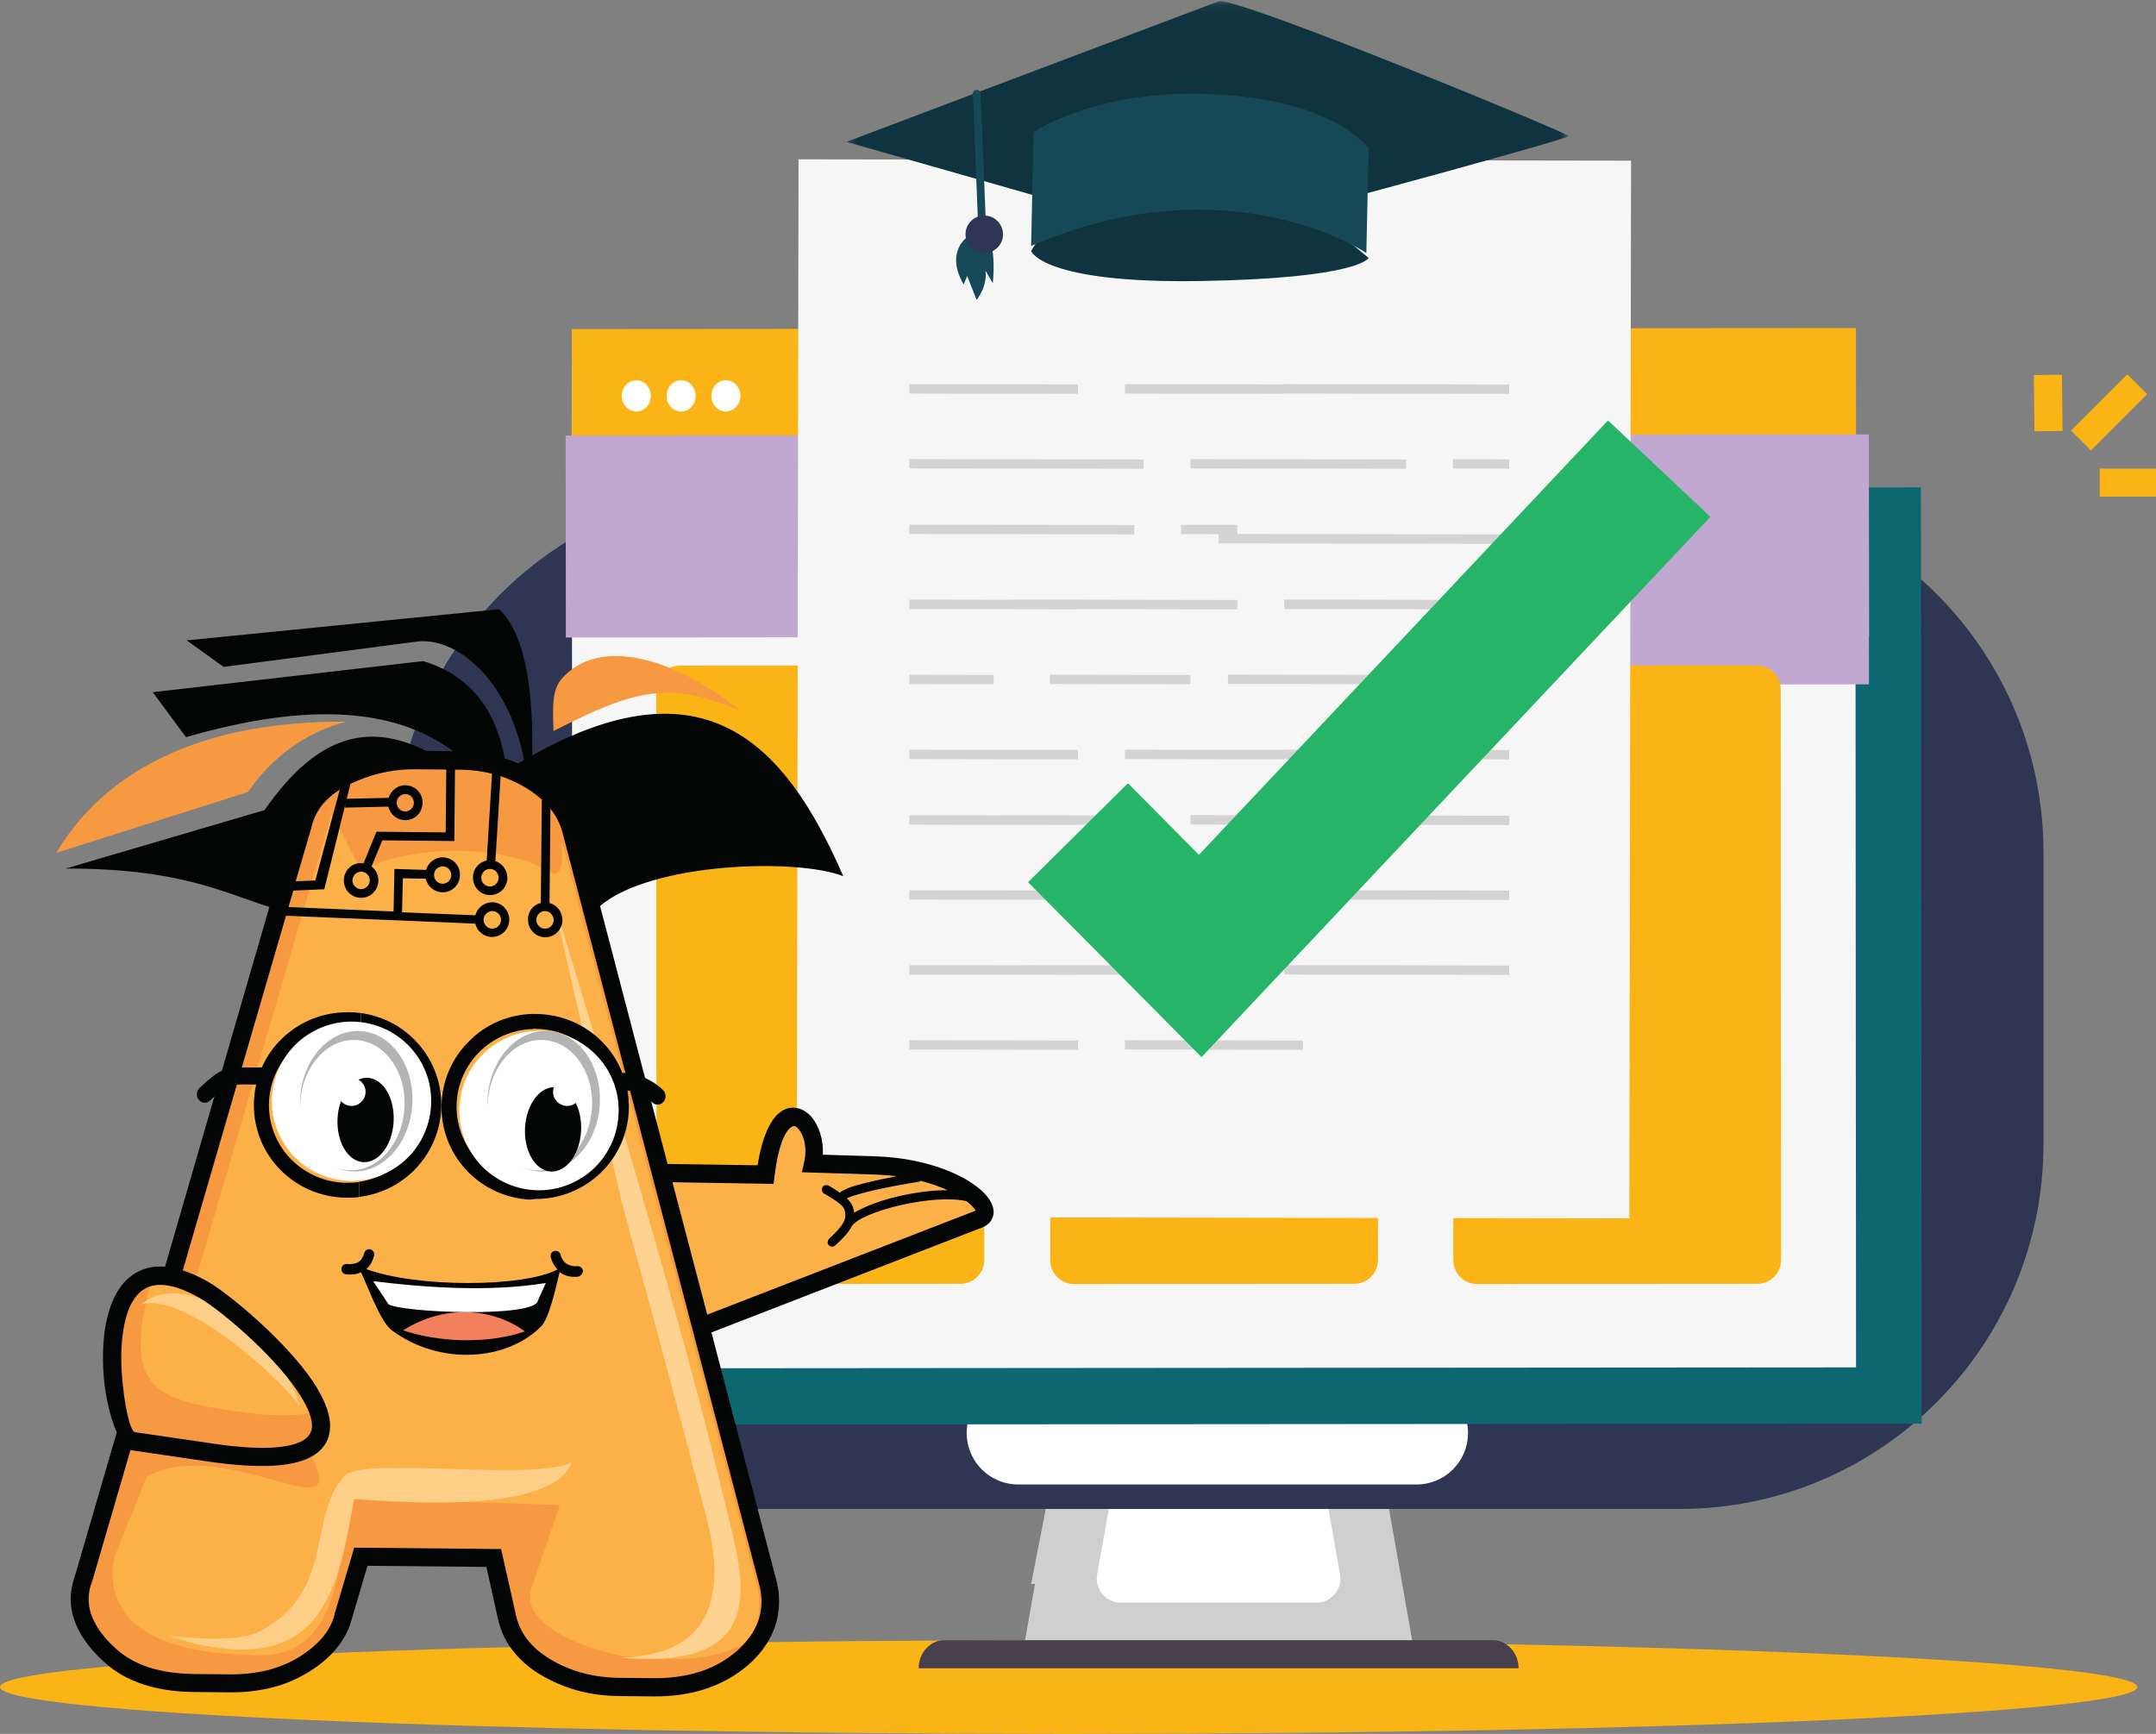 <svg xmlns="http://www.w3.org/2000/svg" xmlns:xlink="http://www.w3.org/1999/xlink" width="230" height="185" viewBox="0 0 230 185">
    <rect x="0" y="0" width="230" height="185" fill="#808080" stroke="none"/>
    <defs>
        <path id="15m8bro98a" d="M0.301 0.105L77.344 0.105 77.344 25.416 0.301 25.416z"/>
    </defs>
    <g fill="none" fill-rule="evenodd">
        <g>
            <g>
                <g>
                    <g>
                        <path fill="#FBB415" d="M228 180c0 2.761-51.04 5-114 5S0 182.761 0 180s51.04-5 114-5 114 2.239 114 5" transform="translate(-189 -1078) translate(189 1078)"/>
                        <path fill="#CECFCE" d="M151 177L109 177 114.817 144 145.183 144z" transform="translate(-189 -1078) translate(189 1078)"/>
                        <path fill="#CECFCE" d="M149 169L110 169 114.878 144 144.122 144z" transform="translate(-189 -1078) translate(189 1078)"/>
                        <path fill="#FEFEFE" d="M140.416 171h-20.833c-1.606 0-2.823-1.441-2.543-3.013L120.242 150h19.515l3.203 17.987c.28 1.572-.938 3.013-2.544 3.013" transform="translate(-189 -1078) translate(189 1078)"/>
                        <path fill="#49404E" d="M162 178H98c0-1.657 1.234-3 2.757-3h58.486c1.522 0 2.757 1.343 2.757 3" transform="translate(-189 -1078) translate(189 1078)"/>
                        <path fill="#2F3654" d="M80.814 161h98.372C200.622 161 218 143.554 218 122.034V90.966C218 69.446 200.622 52 179.186 52H80.814C59.377 52 42 69.446 42 90.966v31.068C42 143.554 59.377 161 80.814 161" transform="translate(-189 -1078) translate(189 1078)"/>
                        <g>
                            <path fill="#FEFEFE" d="M0.625 0.89L43.107 0.89" transform="translate(-189 -1078) translate(189 1078) translate(108 152)"/>
                            <path stroke="#FEFEFE" stroke-linecap="round" stroke-width="11" d="M0.625 0.89L43.107 0.89" transform="translate(-189 -1078) translate(189 1078) translate(108 152)"/>
                        </g>
                        <path stroke="#FBB415" stroke-width="3" d="M218.536 46L218.464 40M222 47L228 41M224 51.5L230 51.5" transform="translate(-189 -1078) translate(189 1078)"/>
                        <path fill="#0D6770" d="M205 151.893L67.078 152 67 52.107 204.923 52z" transform="translate(-189 -1078) translate(189 1078)"/>
                        <path fill="#F6F6F7" d="M198 145.894L61.073 146 61 39.106 197.926 39z" transform="translate(-189 -1078) translate(189 1078)"/>
                        <path fill="#FBB415" d="M198 48.891L61.011 49 61 35.109 197.99 35z" transform="translate(-189 -1078) translate(189 1078)"/>
                        <g fill="#FEFEFE">
                            <path d="M3.427 2.243c0 .92-.692 1.667-1.547 1.669-.856 0-1.55-.745-1.55-1.667 0-.92.692-1.669 1.547-1.67.855 0 1.55.746 1.55 1.668M8.207 2.239c0 .92-.692 1.668-1.548 1.669-.855 0-1.549-.745-1.55-1.666 0-.921.693-1.67 1.548-1.67.855 0 1.549.746 1.55 1.667M12.987 2.235c0 .92-.692 1.668-1.548 1.669-.856 0-1.55-.745-1.55-1.667 0-.92.693-1.668 1.548-1.67.855 0 1.549.747 1.55 1.668" transform="translate(-189 -1078) translate(189 1078) translate(66 40)"/>
                        </g>
                        <g>
                            <path fill="#FEFEFE" d="M0.515 1.04L49.213 0.998" transform="translate(-189 -1078) translate(189 1078) translate(105 41)"/>
                            <path stroke="#FEFEFE" stroke-linecap="square" stroke-width="14.093" d="M0.515 1.04L49.213 0.998" transform="translate(-189 -1078) translate(189 1078) translate(105 41)"/>
                        </g>
                        <g>
                            <path fill="#FEFEFE" d="M0.615 1.175L44.604 1.137" transform="translate(-189 -1078) translate(189 1078) translate(144 56)"/>
                            <path stroke="#C0A8D0" stroke-linecap="square" stroke-width="21.549" d="M0.615 1.175L44.604 1.137" transform="translate(-189 -1078) translate(189 1078) translate(144 56)"/>
                        </g>
                        <g>
                            <path fill="#FEFEFE" d="M0.392 1.271L21.597 1.253" transform="translate(-189 -1078) translate(189 1078) translate(167 61)"/>
                            <path stroke="#C0A8D0" stroke-linecap="square" stroke-width="21.549" d="M0.392 1.271L21.597 1.253" transform="translate(-189 -1078) translate(189 1078) translate(167 61)"/>
                        </g>
                        <g>
                            <path fill="#FEFEFE" d="M0.127 1.238L18.898 1.222" transform="translate(-189 -1078) translate(189 1078) translate(71 56)"/>
                            <path stroke="#C0A8D0" stroke-linecap="square" stroke-width="21.549" d="M0.127 1.238L18.898 1.222" transform="translate(-189 -1078) translate(189 1078) translate(71 56)"/>
                        </g>
                        <path fill="#FBB415" d="M102.48 136.977L72.562 137c-1.394 0-2.525-1.138-2.525-2.544L70 73.572c-.002-1.406 1.127-2.548 2.52-2.549L102.438 71c1.394 0 2.525 1.139 2.525 2.544l.038 60.884c0 1.406-1.127 2.548-2.52 2.549M144.48 136.977l-29.917.023c-1.394 0-2.525-1.139-2.525-2.544L112 73.572c-.002-1.407 1.128-2.548 2.52-2.549L144.438 71c1.395 0 2.525 1.138 2.525 2.544l.038 60.884c.002 1.406-1.127 2.548-2.52 2.549M187.48 136.977l-29.917.023c-1.393 0-2.525-1.139-2.525-2.544L155 73.572c0-1.407 1.128-2.548 2.52-2.549L187.438 71c1.395 0 2.525 1.138 2.525 2.544l.038 60.884c.002 1.406-1.126 2.548-2.52 2.549" transform="translate(-189 -1078) translate(189 1078)"/>
                        <path fill="#F6F6F7" d="M173.816 130L85 129.857 85.185 17 174 17.143z" transform="translate(-189 -1078) translate(189 1078)"/>
                        <path stroke="#D3D3D3" d="M97 41.484L115 41.516M120 41.485L137 41.515M137 41.478L161 41.522M97 49.477L122 49.523M127 49.479L150 49.521M155 49.495L161 49.505M97 56.478L121 56.522M126 56.495L132 56.505M130 57.472L161 57.528M97 64.484L115 64.516M108 64.478L132 64.522M137 64.478L161 64.522M97 72.492L106 72.508M112 72.487L127 72.513M131 72.474L161 72.526M97 80.484L115 80.516M120 80.482L140 80.518M137 80.478L161 80.522M97 87.484L115 87.516M107 87.486L123 87.514M127 87.469L161 87.531M97 95.484L115 95.516M120 95.483L139 95.517M137 95.478L161 95.522M97 103.484L115 103.516M109 103.479L132 103.521M137 103.478L161 103.522M97 111.484L115 111.516M120 111.483L139 111.517" transform="translate(-189 -1078) translate(189 1078)"/>
                        <path stroke="#26B469" stroke-width="15" d="M115 88.848L128.038 102 177 50" transform="translate(-189 -1078) translate(189 1078)"/>
                        <path fill="#0F333F" d="M110 26.789s1.222 3.477 18.1 3.195c16.879-.282 17.9-2.457 17.9-2.457s-8.275-7.387-14.436-7.514c-6.163-.126-18.183.57-21.564 6.776" transform="translate(-189 -1078) translate(189 1078)"/>
                        <g transform="translate(-189 -1078) translate(189 1078) translate(90)">
                            <mask id="aym4ilvx2b" fill="#fff">
                                <use xlink:href="#15m8bro98a"/>
                            </mask>
                            <path fill="#0F333F" d="M40.101.104L.301 15.135s34.773 9.929 36.049 10.273c1.276.343 40.989-10.564 40.994-10.882C77.352 14.21 43.31.172 40.101.104" mask="url(#aym4ilvx2b)"/>
                        </g>
                        <path fill="#174858" d="M110.259 14.11s6.2-4.344 17.815-4.1C142.25 10.307 146 15.819 146 15.819L145.761 27s-14.615-9.895-35.761-.751l.259-12.139z" transform="translate(-189 -1078) translate(189 1078)"/>
                        <path stroke="#174858" stroke-linecap="round" stroke-width=".832" d="M104.198 10L104.802 25" transform="translate(-189 -1078) translate(189 1078)"/>
                        <path fill="#174858" d="M103.277 25.226s-2.524 1.558-.476 5.13l.377-.918L104.184 32s1.18-1.427.947-3.126l.785 1.355s.465-4.4-.792-4.967c-1.255-.568-1.847-.036-1.847-.036" transform="translate(-189 -1078) translate(189 1078)"/>
                        <path fill="#2F3655" d="M107 25.042c-.023 1.105-.938 1.981-2.042 1.958-1.105-.024-1.982-.938-1.957-2.042.022-1.105.937-1.981 2.041-1.958 1.105.023 1.981.938 1.958 2.042" transform="translate(-189 -1078) translate(189 1078)"/>
                        <path fill="#F79941" d="M79 75.857c-6.646-5.425-13.891-7.471-17.945-4.473-2.089 1.55-2.148 2.67-2.01 6.616 8.71-4.443 12.375-5.42 19.955-2.143M6 91l20.46-6.497c2.433-3.598 6.272-6.508 10.54-7.5C19.201 76.852 10.2 83.876 6 91" transform="translate(-189 -1078) translate(189 1078)"/>
                        <path fill="#FBB148" d="M86.894 123.89l6.64.21c8.463.276 13.213 4.705 10.869 5.613L72.512 142l-2.664-8.867c-.73-2.431-1.77-8.318.736-8.27l11.311.18c1.19-9.859 6.04-5.722 4.999-1.153" transform="translate(-189 -1078) translate(189 1078)"/>
                        <path fill="#F79941" d="M45.127 81l4.476.043c2.894.027 5.484.725 7.747 2.12 2.262 1.393 3.679 3.153 4.278 5.28l21.19 80.693c.118.626.187 1.2.182 1.749-.021 2.245-.98 4.233-2.901 5.911-2.445 2.173-5.646 3.24-9.578 3.204l-3.66-.035c-2.993-.03-5.632-.728-7.968-2.122-2.337-1.395-3.729-3.254-4.177-5.58l-1.377-6.051-14.219-.135-1.892 6.346c-.489 1.966-1.865 3.65-4.104 5.075-2.265 1.401-4.943 2.1-8.06 2.07l-3.758-.035c-3.933-.038-6.965-1.04-9.123-3.007-2.132-1.966-3.202-3.972-3.183-6.018.007-.674.138-1.395.417-2.142L32.865 88.22c.517-2.316 1.968-4.098 4.379-5.348 2.41-1.25 5.039-1.85 7.883-1.822V81z" transform="translate(-189 -1078) translate(189 1078)"/>
                        <path fill="#FBB148" d="M58.607 92.997c2.202 1.35.955-4.73 1.5-2.644l20.712 79.079c.117.603.185 1.18.181 1.707-.015 1.455-.445 2.78-1.244 4.001-2.104 1.259-4.645 1.887-7.623 1.86l-3.568-.035c-3.15-.03-13.434-2.914-11.863-7.538l3.036-8.85-22.093-.738c-1.708 6.154-1.07 16.844-9.93 16.76-5.659-.055-15.79-.905-15.715-8.905.007-.677.112-1.378.414-2.103l3.227-7.995c8.314-4.836 22.846 6.915 17.132-3.02l-16.187-3.316 18.722-64.205c.228-.75 3.089 6.376 3.464 5.727 4.972-2.66 14.99-2.715 19.835.215" transform="translate(-189 -1078) translate(189 1078)"/>
                        <path fill="#F79941" d="M22.366 154.552l-8.081-1.18c-2.475-.366-5.781-23.238 7.297-15.933 4.279 2.368 25.198 20.628.784 17.113" transform="translate(-189 -1078) translate(189 1078)"/>
                        <path fill="#FBB148" d="M33 150.774c-1.703.329-4.23.329-7.795-.198-8.319-1.212-12.195-2.21-9.198-13.365 1.34-.455 3.16-.216 5.551 1.137 2.39 1.328 10.318 8.005 11.442 12.426" transform="translate(-189 -1078) translate(189 1078)"/>
                        <path fill="#FED291" d="M77.282 160.118c1.764 7.576 5.765 18.188-11.035 16.75 10.096-.283 11.17-7.204 9.082-15.111C62.049 111.299 70.614 146.895 59 96c2.782 8.992 13.52 43.805 18.282 64.118" transform="translate(-189 -1078) translate(189 1078)"/>
                        <path fill="#FDCE87" d="M37.78 159.941c-1.517 8.296-2.846 17.376-14.277 15.9-2.803-.38-2.973-.534-5.503-1.29 2.414.25 7.486.679 9.668-.463 8.19-4.29 5.067-12.2 9.062-16.607 1.948-2.153 20.37.653 24.27-1.481-2.004 5.562-17.952 4.296-23.22 3.941" transform="translate(-189 -1078) translate(189 1078)"/>
                        <path fill="#030404" d="M36.194 116.457c-.013 1.223.966 2.21 2.177 2.222l.043-4.428c-1.21-.011-2.208.958-2.22 2.206zm2.28-8.371l-.016 1.639c-.443-.077-.863-.107-1.308-.11-2.323-.021-4.432.888-5.954 2.367-1.522 1.503-2.48 3.55-2.503 5.849-.023 2.3.896 4.388 2.388 5.894 1.518 1.507 3.584 2.456 5.907 2.477.444.004.89-.016 1.31-.085l-.015 1.614c-.445.045-.865.066-1.31.061-2.767-.025-5.253-1.149-7.04-2.952-1.785-1.803-2.874-4.284-2.847-7.024.008-.734.088-1.419.243-2.102l-1.186-.012c-2.1-.02-2.252.347-3.773 1.752-.349.315-.868.26-1.16-.109-.318-.37-.263-.957.087-1.272 1.994-1.816 2.442-2.203 4.863-2.181.57.005 1.162.011 1.78-.007.506-1.17 1.232-2.192 2.131-3.064 1.82-1.769 4.327-2.847 7.094-2.82.445.003.89.031 1.31.085zm2.118 8.388c.012-1.224-.967-2.212-2.178-2.223l-.043 4.428c1.211.012 2.209-.982 2.221-2.205zm16.152-1.637l-.043 4.404c-1.21-.01-2.19-1-2.177-2.222.011-1.223 1.01-2.193 2.22-2.182zm.065-6.655c-2.62.074-5.002 1.128-6.725 2.874-1.82 1.77-2.957 4.23-2.984 6.97-.026 2.74 1.062 5.221 2.849 7.025 1.712 1.728 4.05 2.827 6.668 2.949l.014-1.614c-2.172-.12-4.115-1.042-5.536-2.475-1.491-1.53-2.41-3.594-2.388-5.894.023-2.3.982-4.371 2.503-5.85 1.447-1.405 3.408-2.292 5.584-2.37l.015-1.615zm-9.732 9.795c-.027 2.74-1.188 5.201-2.985 6.97-1.52 1.479-3.532 2.488-5.785 2.76l.017-1.615c1.806-.252 3.396-1.069 4.642-2.281 1.523-1.503 2.483-3.55 2.504-5.849.022-2.3-.895-4.388-2.39-5.894-1.223-1.21-2.82-2.082-4.596-2.367l.015-1.615c2.22.314 4.238 1.336 5.73 2.866 1.787 1.804 2.874 4.284 2.848 7.025zm9.667-3.115c1.211.01 2.19 1 2.178 2.222-.012 1.2-1.01 2.193-2.22 2.182l.042-4.404zm-.127 13.113c.098.001.222.002.395-.045 2.768.026 5.274-1.052 7.095-2.82 1.822-1.77 2.958-4.232 2.984-6.971.006-.612-.062-1.2-.155-1.788.986.156 1.872.531 2.68 1.298.343.321.862.277 1.163-.087.325-.365.28-.953-.062-1.273-1.372-1.286-2.777-1.69-4.331-1.827-.483-1.253-1.238-2.385-2.167-3.323-1.786-1.803-4.271-2.927-7.039-2.953-.123 0-.247-.002-.371-.004l-.015 1.59c.124.002.246.004.37.004 2.323.023 4.414.971 5.907 2.478 1.493 1.53 2.41 3.594 2.39 5.894-.023 2.3-.982 4.37-2.504 5.85-1.546 1.477-3.632 2.388-5.955 2.366l-.37-.003-.015 1.614zM50.459 93.532c-.059 1.012.691 1.908 1.717 1.967 1.001.059 1.89-.698 1.948-1.734.034-.864-.498-1.634-1.277-1.889l.579-9.376-.93-.058-.578 9.376c-.808.166-1.427.85-1.46 1.714zm-7.485.177l2.445.047c.188.817.892 1.416 1.747 1.45 1.026.033 1.866-.774 1.9-1.81.034-1.037-.764-1.884-1.791-1.918-.855-.033-1.594.552-1.822 1.34l-3.374-.106-.093 4.542-11.977-.509-.009.939 20.704.862c.188.817.916 1.416 1.771 1.424 1.003.01 1.843-.797 1.853-1.833.008-1.013-.79-1.86-1.817-1.869-.856.016-1.595.577-1.799 1.39l-7.821-.32.083-3.63zm4.571-4.896l-7.385-.07-1.377 3.37c-.83-.131-1.641.305-1.967 1.117-.377.96.054 2.025 1.004 2.43.95.379 2.006-.056 2.406-1.015.325-.812.065-1.703-.59-2.203l1.152-2.779 7.677.073.074-7.727L47.61 82l-.065 6.79v.023zm-6.112-2.748c.188.816.891 1.416 1.746 1.448 1.028.034 1.867-.772 1.902-1.809.034-1.036-.765-1.883-1.792-1.917-.856-.033-1.595.552-1.823 1.34l-4.623.104-.033.938 4.623-.104zm10.156 12.07c.005-.518.424-.909.938-.93.513.006.925.43.92.948-.005.518-.424.934-.938.929-.514-.005-.926-.428-.92-.947zm.736-5.424c.513.03.876.477.871.996-.054.517-.473.908-.987.88-.512-.055-.9-.479-.87-.998.053-.517.473-.908.986-.878zm-6.021.634c.004-.519.424-.91.938-.905.513.005.9.429.895.947-.005.519-.424.91-.938.905-.513-.006-.9-.428-.895-.947zm-7.432-.268c.487.202.702.747.501 1.215-.2.467-.74.708-1.203.506-.463-.202-.701-.746-.501-1.214.2-.467.74-.71 1.203-.507zm3.445-7.448c.005-.519.45-.91.939-.905.513.005.9.428.895.947-.005.518-.424.909-.938.904-.513-.004-.9-.428-.896-.946zm15.834 11.58c.49.006.901.43.92.948-.005.518-.425.934-.938.93-.513-.006-.925-.43-.92-.947.005-.52.424-.935.938-.93zm-.456-.867c-.81.19-1.403.925-1.363 1.789-.01 1.012.79 1.86 1.817 1.869 1.002.009 1.842-.797 1.851-1.834-.015-.864-.57-1.61-1.377-1.815l.106-10.986-.93-.01-.104 10.987z" transform="translate(-189 -1078) translate(189 1078)"/>
                        <path fill="#FDCE87" d="M32 150c-2.339-3.088-12.223-12.184-17-10.83 5.93-4.51 15.436 5.074 17 10.83" transform="translate(-189 -1078) translate(189 1078)"/>
                        <path fill="#030404" d="M101.092 126.993c-.834-.381-1.815-.74-2.97-1.026l.023.1c-1.504.235-3.897.662-5.7 1.118-1.013.265-1.828.507-2.1.679.536.504.705.93.774 1.529 1.188-.712 3.042-1.393 5.042-1.823 1.629-.359 3.405-.591 4.931-.577zM36.246 84.245c-.719.467-1.315.986-1.813 1.555-.623.767-1.05 1.661-1.257 2.656l-.025.076-1.605 5.496 2.095-.08 2.605-9.703zM15.217 137.65c-.967.69-1.57 1.931-1.905 3.45-.36 1.617-.452 3.513-.322 5.335.215 3.344.877 6.294 1.418 6.375l8.191 1.2c4.994.746 7.977.55 9.535-.21.867-.44 1.193-1.06 1.15-1.834-.064-.973-.643-2.177-1.493-3.457-2.842-4.242-8.586-8.961-10.595-10.078-2.867-1.599-4.763-1.642-5.979-.78zm4.282-2.103c.81.257 1.669.638 2.625 1.172 2.13 1.192 8.242 6.215 11.278 10.708 1.02 1.556 1.72 3.085 1.805 4.433.084 1.572-.544 2.862-2.252 3.695-1.906.93-5.258 1.172-10.645.397l-8.192-1.2c-.073 0-.123-.026-.197-.051L9.847 168.68l-.025.075c-.127.323-.228.646-.28.945-.052.3-.08.573-.082.873-.008.872.205 1.723.665 2.575.46.902 1.189 1.807 2.19 2.714.978.908 2.153 1.568 3.528 2.03 1.425.462 3.073.702 4.92.72l3.769.035c1.478.015 2.835-.147 4.094-.46 1.235-.337 2.373-.8 3.413-1.463 1.016-.663 1.836-1.355 2.46-2.122.597-.743 1-1.537 1.204-2.383v-.05l2.087-7.04 15.666.15 1.537 6.824-.001.025c.212 1 .597 1.927 1.206 2.73.608.804 1.438 1.536 2.492 2.169 1.077.659 2.255 1.145 3.484 1.48 1.228.336 2.557.498 3.96.512l3.646.036c1.847.016 3.525-.242 5.007-.727 1.459-.485 2.771-1.246 3.889-2.233.845-.765 1.493-1.583 1.92-2.451.427-.844.633-1.765.642-2.738.002-.225-.02-.474-.042-.724-.022-.25-.07-.525-.115-.774L59.998 88.787c-.261-.926-.696-1.777-1.33-2.557-.657-.805-1.488-1.511-2.517-2.145-1.052-.633-2.157-1.117-3.361-1.453-1.204-.336-2.483-.498-3.862-.511l-4.458-.043c-1.355-.012-2.637.125-3.872.413-1.11.263-2.174.653-3.212 1.142L34.593 94.88l-3.303.143L19.5 135.547zm52.238-9.407l3.71 14.129 28.655-11.102c-.025-.025-.05-.025-.073-.075-.17-.276-.488-.604-.928-.932-1.695-.39-4.31-.166-6.728.36-2.616.573-4.966 1.474-5.514 2.317-.328.67-.975 1.338-1.77 2.054-.372.346-1.132-.11-.633-.73.646-.592 1.168-1.136 1.469-1.632l.075-.149c.126-.273.202-.522.18-.797-.041-.798-.31-1.075-2.27-2.241-.392-.203-.31-1.1.477-.844.49.28.881.532 1.2.76.372-.346 1.386-.71 2.645-1.022 1.062-.265 2.296-.527 3.456-.741-.714-.081-1.453-.138-2.24-.171l-7.906-.25.258-1.144c.308-1.395.001-2.72-.583-3.423-.146-.202-.318-.328-.466-.354-.097-.026-.222.023-.37.121-.694.517-1.374 2.082-1.748 5.172l-.108.872-10.788-.178zm-10.122 10.082c.297-.023.52-.27.573-.618-.021-.3-.29-.527-.586-.505-.518.045-.886-.084-1.156-.26-.367-.229-.56-.63-.655-.98-.07-.3-.365-.452-.662-.38-.296.072-.447.37-.376.67.12.45.361.926.727 1.304-3.813 1.96-15.192 1.9-20.395-.045.446-.394.697-.915.826-1.464.051-.298-.118-.574-.412-.652-.297-.053-.568.12-.645.418-.103.373-.278.721-.6.942-.298.172-.693.268-1.234.212-.296-.027-.57.195-.596.494-.027.299.192.576.487.603.64.081 1.183-.014 1.603-.209.942 2.005 2.068 5.308 3.364 6.243 5.064 3.715 12.188 3.234 15.844-.473.872-.864 1.567-4.125 1.977-5.793l.073.05c.441.33 1.054.51 1.843.443zm19.206-11.89c.497-3.14 1.4-4.877 2.343-5.616.621-.493 1.262-.611 1.902-.481.59.13 1.128.485 1.567 1.012.73.905 1.234 2.357 1.144 3.953l5.665.179c4.95.172 8.729 1.679 10.709 3.195.66.48 1.148 1.008 1.439 1.484.413.653.53 1.328.278 1.899-.177.448-.55.793-1.093 1.013l-28.88 11.199 7.012 26.782v.05c.07.35.142.7.162 1 .022.324.044.649.041.947-.012 1.273-.294 2.468-.847 3.584-.528 1.093-1.326 2.109-2.369 3.046-1.317 1.16-2.852 2.019-4.557 2.601-1.681.558-3.556.84-5.625.821l-3.644-.036c-1.578-.016-3.054-.204-4.454-.591-1.4-.388-2.7-.95-3.95-1.684-1.274-.76-2.276-1.668-3.054-2.698s-1.284-2.208-1.543-3.507l-1.181-5.3-12.685-.12-1.655 5.622c-.28 1.119-.808 2.137-1.581 3.102-.749.941-1.717 1.78-2.931 2.542-1.215.762-2.525 1.348-3.957 1.708-1.433.36-2.962.546-4.588.53l-3.744-.036c-2.044-.019-3.89-.286-5.485-.825-1.646-.54-3.042-1.35-4.214-2.435-1.148-1.058-2.024-2.139-2.604-3.242-.605-1.153-.915-2.304-.904-3.5.004-.4.057-.799.136-1.222.077-.398.18-.796.33-1.194l4.457-15.298c-.699-1.528-1.244-3.828-1.417-6.25-.13-1.972-.06-4.067.376-5.908.462-1.94 1.29-3.605 2.68-4.59.943-.689 2.103-1.027 3.506-.914L28.737 96.77C23.702 95.176 19.021 92.638 7 92.673l21.219-6.234c5.77-8.302 11.297-9.271 17.255-6.321l2.856.027c-7.508-5.61-18.482-4.391-28.486-1.493l-3.55-4.798 28.853-3.317c5.649 1.699 7.923 6.06 8.694 10.384.491.154.958.333 1.424.537.223-.122.421-.246.644-.368-1.69-8.697-7.289-13.19-11.482-12.63l-20.57 2.696-3.939-2.83L53.23 65c3.101 2.848 3.65 9.814 3.546 15.6 18.202-10.155 26.867-1.666 33.181 12.887-4.908-1.942-20.407-1.49-25.945 3.17l7.203 27.532 9.606.142z" transform="translate(-189 -1078) translate(189 1078)"/>
                        <path fill="#F3805D" d="M56 142.056c-3.588 1.253-8.764 1.3-13-.11 4.28-2.734 9.454-2.487 13 .11" transform="translate(-189 -1078) translate(189 1078)"/>
                        <path fill="#FEFEFE" d="M64 117.455c-1.203-4.422-5.287-7.861-9.34-6.544 3.691-2.504 9.077.306 9.34 6.544m-5.89-2.298c-.004.395.318.718.692.72.374.004.702-.313.706-.707.002-.394-.293-.717-.692-.72-.375-.004-.701.313-.705.707m-17.385-.21c-.004.394-.331.711-.706.707-.374-.003-.695-.326-.691-.72.004-.394.306-.713.705-.708.375.004.696.326.692.72M35 111.221c4.404-1.413 8.833 2.325 10.108 7.093-.282-6.755-6.14-9.791-10.108-7.093m22.38 27.563c-.292 1.846-14.53 1.27-15.943.37-.54-.819-1.08-1.637-1.622-2.455 5.256.64 12.187 1.197 18.408.196-.28.637-.562 1.25-.842 1.889" transform="translate(-189 -1078) translate(189 1078)"/>
                        <path fill="#FEFEFE" d="M43.859 111.85c1.448 1.627 2.271 3.795 2.124 6.152-.146 2.33-1.209 4.406-2.836 5.855-1.627 1.425-3.819 2.273-6.151 2.127-2.331-.146-4.406-1.208-5.855-2.835-1.424-1.627-2.271-3.82-2.125-6.151.147-2.332 1.21-4.406 2.838-5.856 1.626-1.424 3.818-2.272 6.15-2.126 2.331.146 4.406 1.208 5.855 2.835" transform="translate(-189 -1078) translate(189 1078)"/>
                        <path fill="#B4B4B4" d="M32.014 117.185c-.029.395-.008.815.013 1.21-.023-.247-.02-.518.008-.79.24-3.85 2.89-6.816 5.965-6.64 3.074.177 5.388 3.435 5.147 7.261-.239 3.851-2.89 6.816-5.965 6.64-.528-.03-1.007-.158-1.459-.335.578.252 1.181.43 1.836.462 3.302.178 6.182-3.006 6.425-7.155.242-4.146-2.245-7.653-5.546-7.83-3.3-.18-6.18 3.005-6.424 7.177" transform="translate(-189 -1078) translate(189 1078)"/>
                        <path fill="#030404" d="M36.01 119.32c-.137 2.473 1.087 4.585 2.743 4.677 1.656.091 3.1-1.819 3.237-4.317.137-2.474-1.087-4.585-2.743-4.677-1.656-.092-3.1 1.843-3.237 4.316" transform="translate(-189 -1078) translate(189 1078)"/>
                        <path fill="#FEFEFE" d="M37.595 115.003c-.824-.053-1.537.58-1.592 1.403-.053.823.58 1.538 1.402 1.59.823.055 1.538-.579 1.592-1.402.054-.823-.58-1.538-1.402-1.59M63.859 112.851c1.449 1.627 2.271 3.794 2.124 6.151-.146 2.331-1.208 4.407-2.835 5.855-1.628 1.425-3.82 2.273-6.152 2.127-2.331-.146-4.406-1.208-5.855-2.835-1.423-1.626-2.27-3.819-2.125-6.15.147-2.332 1.21-4.408 2.837-5.856 1.627-1.425 3.82-2.273 6.15-2.127 2.332.146 4.407 1.208 5.856 2.835" transform="translate(-189 -1078) translate(189 1078)"/>
                        <path fill="#B4B4B4" d="M52.014 117.186c-.029.394-.008.815.014 1.21-.024-.247-.021-.52.007-.79.24-3.852 2.892-6.816 5.966-6.64 3.073.177 5.387 3.434 5.147 7.261-.24 3.851-2.89 6.816-5.966 6.64-.528-.03-1.007-.158-1.458-.336.577.253 1.18.431 1.835.462 3.302.179 6.182-3.006 6.425-7.154.242-4.148-2.245-7.653-5.546-7.832-3.3-.178-6.181 3.031-6.424 7.179" transform="translate(-189 -1078) translate(189 1078)"/>
                        <path fill="#030404" d="M56.01 120.32c-.137 2.473 1.087 4.584 2.743 4.677 1.656.091 3.1-1.819 3.236-4.316.138-2.473-1.086-4.584-2.742-4.676-1.655-.117-3.1 1.842-3.237 4.315" transform="translate(-189 -1078) translate(189 1078)"/>
                        <path fill="#FEFEFE" d="M60.595 115.003c-.823-.053-1.538.58-1.592 1.403-.054.823.58 1.538 1.402 1.59.824.055 1.538-.579 1.592-1.402.053-.823-.58-1.538-1.402-1.59" transform="translate(-189 -1078) translate(189 1078)"/>
                    </g>
                </g>
            </g>
        </g>
    </g>
</svg>
